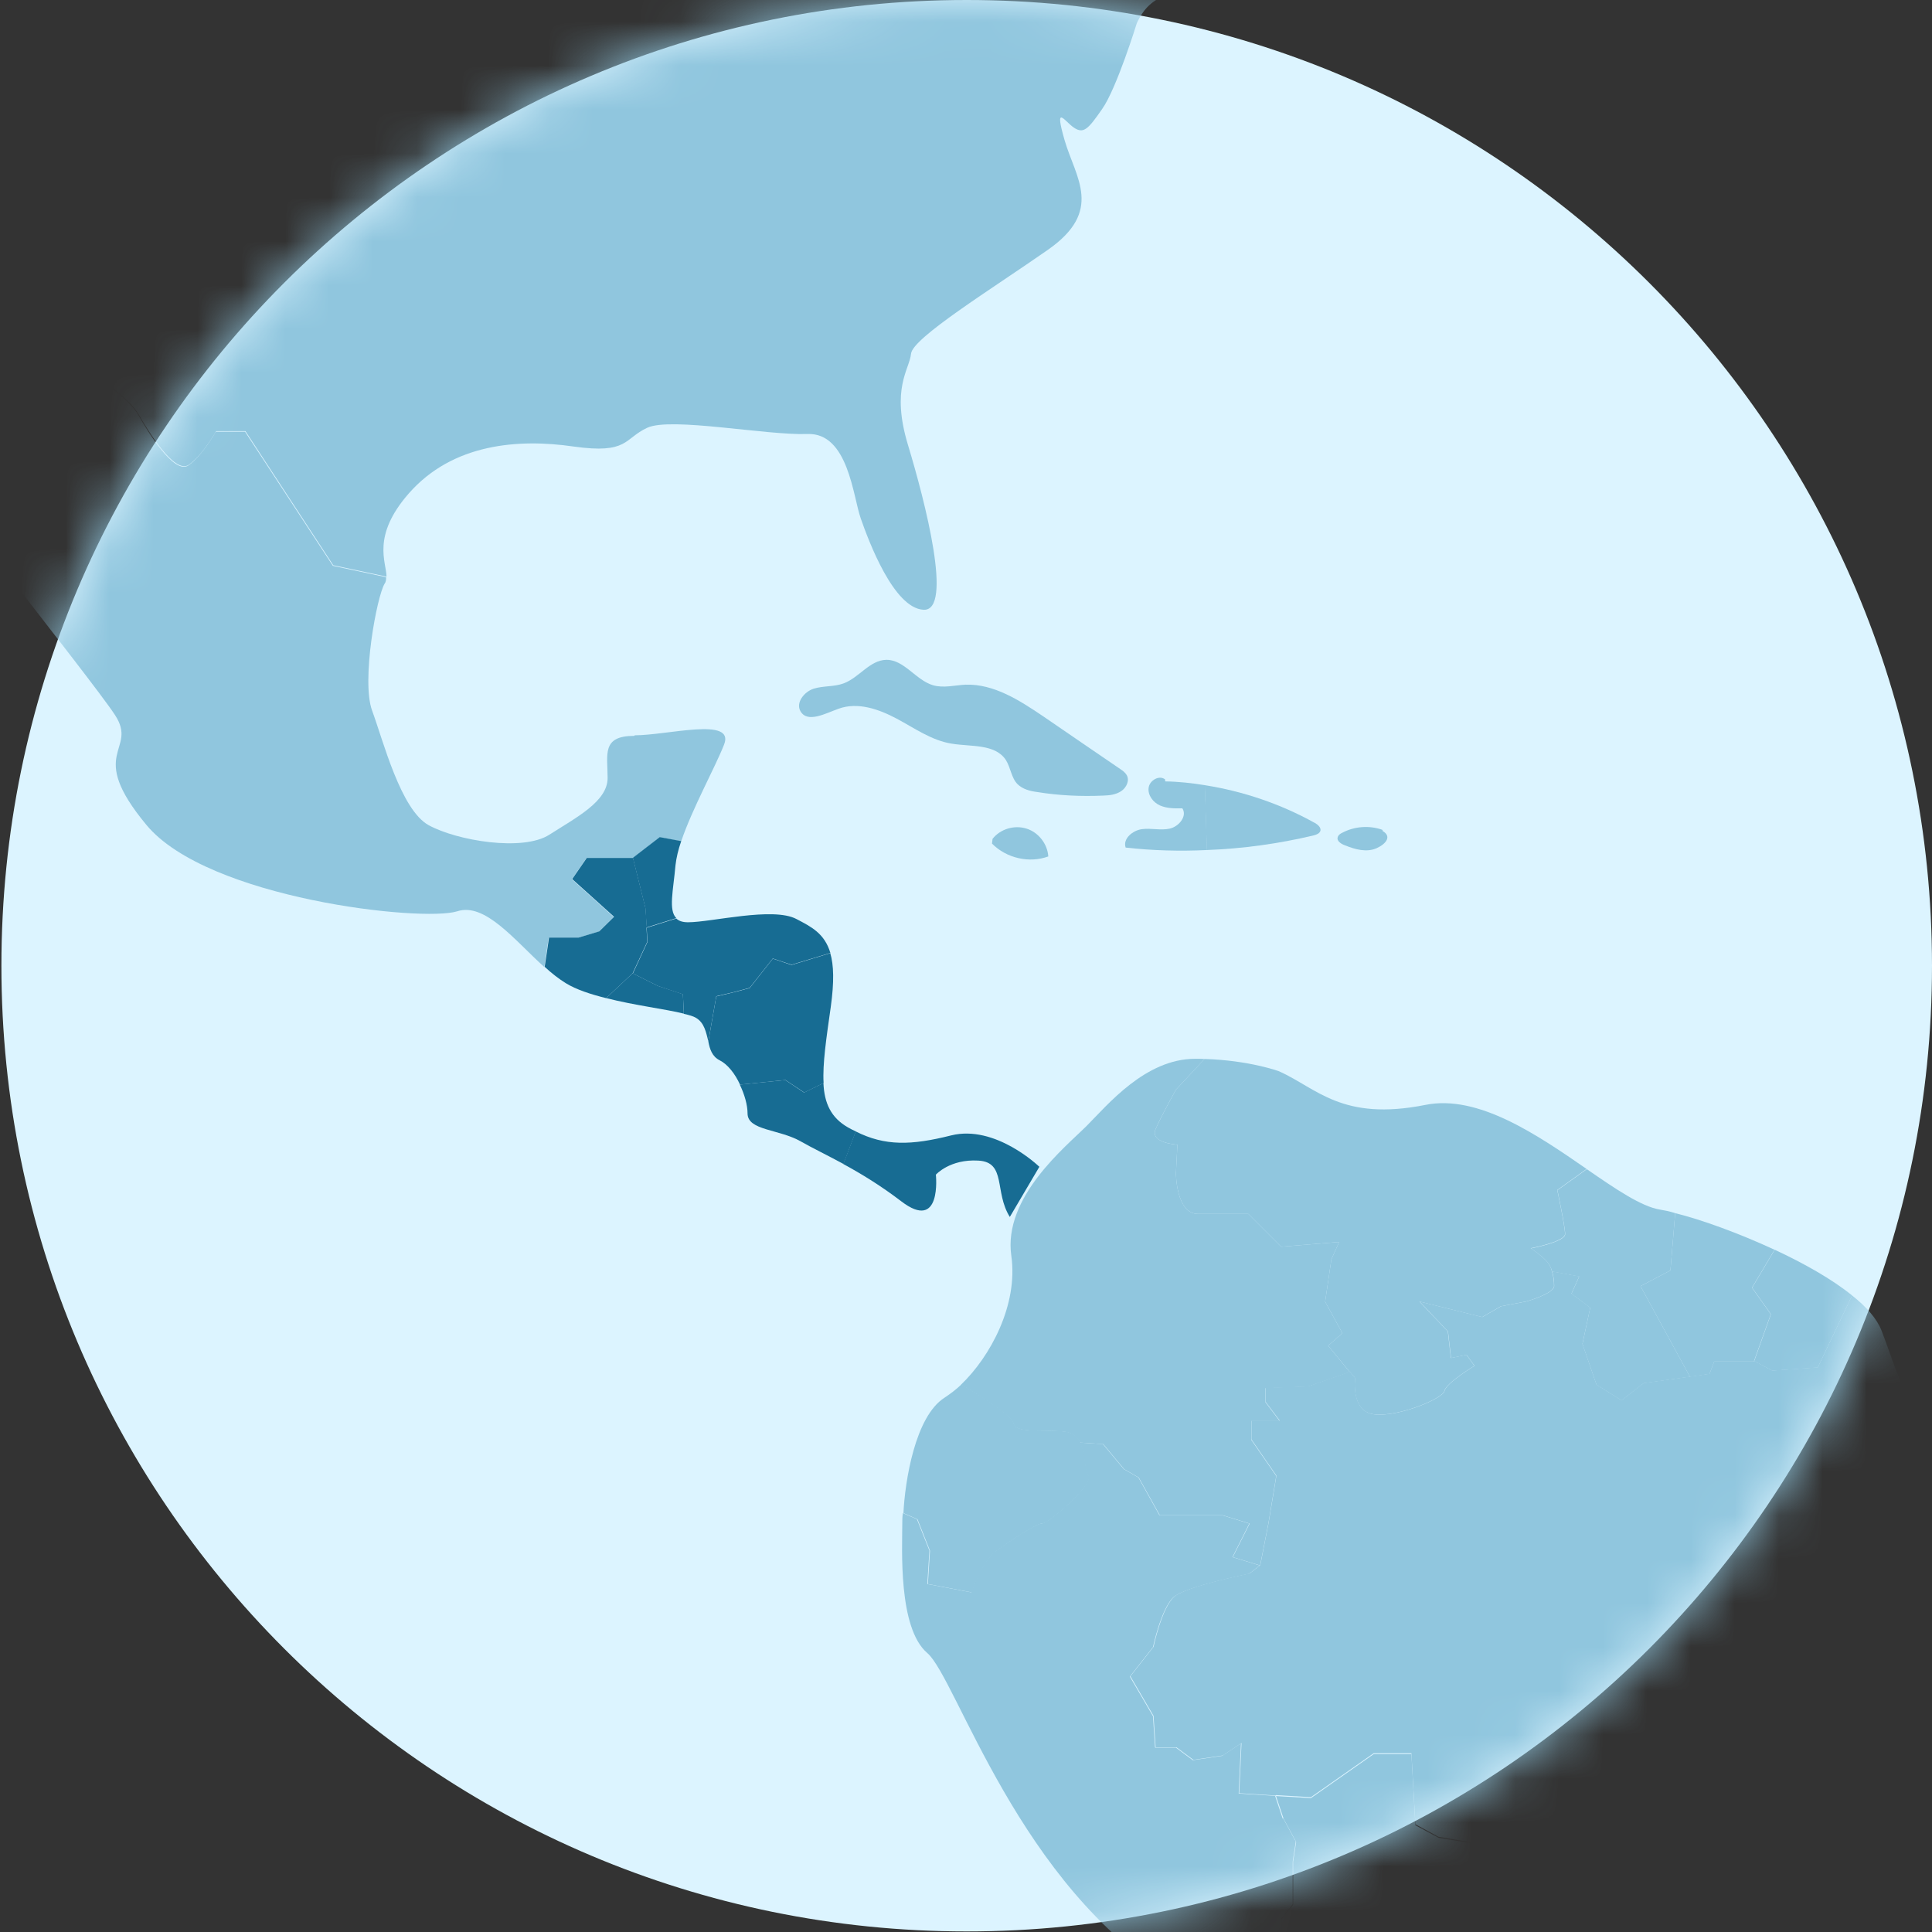 <svg width="44" height="44" viewBox="0 0 44 44" fill="none" xmlns="http://www.w3.org/2000/svg">
<rect x="0" y="0" width="44" height="44" fill="#333333" stroke="none"/>
<path d="M22.016 43.987C34.157 43.987 44 34.14 44 21.994C44 9.847 34.157 0 22.016 0C9.874 0 0.032 9.847 0.032 21.994C0.032 34.14 9.874 43.987 22.016 43.987Z" fill="#DCF4FF"/>
<mask id="mask0_4558_34864" style="mask-type:alpha" maskUnits="userSpaceOnUse" x="0" y="0" width="44" height="44">
<path d="M22.016 43.987C34.157 43.987 44 34.14 44 21.994C44 9.847 34.157 0 22.016 0C9.874 0 0.032 9.847 0.032 21.994C0.032 34.14 9.874 43.987 22.016 43.987Z" fill="#DCF4FF"/>
</mask>
<g mask="url(#mask0_4558_34864)">
<path d="M29.052 40.891L28.223 40.839L28.275 39.695L27.848 39.98L27.178 40.079L26.794 39.794H26.319L26.271 39.077L25.744 38.175L26.271 37.505C26.271 37.505 26.461 36.603 26.746 36.361C27.031 36.119 28.461 35.834 28.461 35.834L28.703 35.644L28.892 34.677L29.07 33.606L28.5 32.781V32.353H29.147L28.823 31.926V31.606L29.791 31.572L30.745 31.239L30.866 31.386C30.866 31.386 30.758 32.142 31.294 32.211C31.829 32.28 32.865 31.857 32.9 31.675C32.935 31.498 33.582 31.105 33.582 31.105L33.401 30.855L33.047 30.928L32.978 30.324L32.33 29.641L33.759 29.995L34.187 29.749L34.757 29.641C34.757 29.641 35.396 29.464 35.396 29.287C35.396 29.183 35.383 29.063 35.349 28.955L35.966 29.067L35.789 29.46L36.217 29.779L36.039 30.604L36.359 31.533L36.929 31.891L37.434 31.498L38.488 31.351L38.933 31.287L39.041 31.002H39.969L40.362 31.213L41.399 31.14L42.18 29.503C42.513 29.767 42.75 30.039 42.854 30.311C43.329 31.546 43.519 32.69 45.143 33.26C46.762 33.83 49.31 34.906 50.334 34.931C52.575 34.979 55.956 37.6 54.194 39.461C51.085 42.739 51.81 42.696 51.236 45.464C50.666 48.228 50.619 49.8 46.805 50.612C43.26 51.367 44.853 53.47 43.713 55.276C42.811 56.709 41.779 58.182 40.924 59.128L40.76 57.897L39.33 56.61L38.903 56.511L38.333 55.941L37.788 55.971L37.858 55.755L39.093 54.226L40.475 53.609L40.574 52.369L40.112 52.257L40.194 50.94L39.382 50.84L39.481 50.08L38.864 49.411H37.482L37.434 47.891C37.434 47.891 37.434 47.761 37.447 47.58C37.465 47.317 37.512 46.945 37.624 46.747C37.814 46.41 37.724 46.077 37.724 46.077L37.154 45.46V44.89L35.815 44.937L35.767 44.268L35.526 44.078L35.811 43.888L35.621 42.834L34.666 42.692L33.621 41.975L32.762 41.832L32.235 41.547L32.144 39.928H31.285L29.855 40.93L29.061 40.882L29.052 40.891Z" fill="#90C6DE"/>
<path d="M42.18 29.507L41.399 31.144L40.362 31.217L39.969 31.006H39.948L40.332 29.93L39.904 29.326L40.418 28.462C41.084 28.773 41.723 29.131 42.185 29.507H42.18Z" fill="#90C6DE"/>
<path d="M40.414 28.462L39.9 29.326L40.328 29.93L39.943 31.006H39.041L38.933 31.291L38.488 31.356L37.361 29.291L38.043 28.933L38.151 27.629C38.734 27.771 39.593 28.082 40.414 28.462Z" fill="#90C6DE"/>
<path d="M37.361 29.291L38.488 31.355L37.434 31.502L36.929 31.895L36.359 31.537L36.039 30.608L36.216 29.783L35.789 29.464L35.966 29.071L35.348 28.959C35.327 28.868 35.279 28.782 35.219 28.717C35.076 28.57 34.865 28.432 34.865 28.432C34.865 28.432 35.646 28.285 35.646 28.108C35.646 27.931 35.469 27.106 35.469 27.106L36.139 26.627C36.795 27.08 37.378 27.477 37.801 27.547C37.901 27.564 38.017 27.585 38.151 27.628L38.043 28.933L37.361 29.291Z" fill="#90C6DE"/>
<path d="M33.949 49.277L33.086 49.23L32.801 49.989L32.373 49.419L31.756 49.372L31.371 49.23L30.706 49.946L30.136 49.994L29.942 48.992L29.657 47.804L29.942 47.329L29.566 47.135L29.281 46.233L28.897 45.947L29.061 45.257L29.445 44.902L29.087 44.738L29.186 44.281V43.711L29.45 43.378V42.402L29.519 41.949L29.234 41.422L29.061 40.904L29.855 40.951L31.285 39.949H32.144L32.235 41.569L32.762 41.854L33.621 41.996L34.666 42.713L35.62 42.855L35.811 43.909L35.526 44.099L35.767 44.289L35.815 44.959L37.154 44.911V45.481L37.724 46.099C37.724 46.099 37.814 46.431 37.624 46.768C37.512 46.967 37.465 47.338 37.447 47.601L36.765 47.243L34.619 47.433L34.001 49.29H33.954L33.949 49.277Z" fill="#90C6DE"/>
<path d="M30.741 31.247L30.248 30.647L30.572 30.362L30.179 29.645L30.322 28.678L30.499 28.285L29.177 28.393L28.43 27.646H27.286C26.781 27.646 26.781 26.717 26.781 26.717L26.815 26.069C26.815 26.069 26.176 26.035 26.319 25.711C26.461 25.391 26.781 24.817 26.781 24.817L27.433 24.117C28.456 24.148 29.13 24.398 29.13 24.398C29.989 24.782 30.559 25.543 32.464 25.163C33.664 24.921 35.016 25.849 36.134 26.622L35.465 27.102C35.465 27.102 35.642 27.926 35.642 28.103C35.642 28.28 34.86 28.427 34.86 28.427C34.86 28.427 35.072 28.565 35.215 28.712C35.279 28.777 35.322 28.859 35.344 28.954C35.379 29.062 35.392 29.183 35.392 29.287C35.392 29.464 34.752 29.641 34.752 29.641L34.182 29.749L33.755 29.995L32.325 29.641L32.973 30.323L33.042 30.928L33.397 30.854L33.578 31.105C33.578 31.105 32.93 31.498 32.896 31.675C32.861 31.856 31.825 32.279 31.289 32.21C30.754 32.141 30.862 31.385 30.862 31.385L30.741 31.238V31.247Z" fill="#90C6DE"/>
<path d="M30.741 31.248L29.786 31.58L28.819 31.615V31.934L29.143 32.362H28.495V32.789L29.065 33.614L28.888 34.685L28.698 35.652L28.076 35.462L28.461 34.698L27.843 34.508H26.414L25.934 33.649L25.602 33.459L25.127 32.889L24.596 32.854C24.526 32.716 24.419 32.621 24.22 32.604C23.65 32.552 23.127 32.651 23.076 32.409C23.041 32.245 22.302 31.779 21.888 31.533C22.553 30.898 23.192 29.715 23.032 28.6C22.842 27.262 24.272 26.117 24.747 25.642C25.222 25.167 26.081 24.113 27.221 24.113C27.295 24.113 27.364 24.113 27.433 24.118L26.781 24.817C26.781 24.817 26.461 25.387 26.319 25.711C26.176 26.035 26.815 26.07 26.815 26.07L26.781 26.718C26.781 26.718 26.781 27.646 27.286 27.646H28.43L29.177 28.393L30.499 28.285L30.322 28.678L30.179 29.645L30.572 30.362L30.248 30.647L30.741 31.248Z" fill="#90C6DE"/>
<path d="M31.484 18.923C31.7 19.044 31.574 19.216 31.354 19.316C31.125 19.419 30.862 19.346 30.629 19.251C30.542 19.221 30.439 19.151 30.465 19.069C30.477 19.018 30.529 18.983 30.568 18.966C30.845 18.819 31.181 18.793 31.479 18.897L31.492 18.918L31.484 18.923Z" fill="#90C6DE"/>
<path d="M29.946 18.741C30.011 18.78 30.089 18.845 30.072 18.918C30.054 18.983 29.981 19.009 29.916 19.026C29.117 19.216 28.305 19.328 27.485 19.359L27.437 17.882C28.314 18.02 29.165 18.309 29.942 18.741H29.946Z" fill="#90C6DE"/>
<path d="M29.225 41.413L29.51 41.94L29.441 42.393V43.369L29.177 43.702V44.272L29.078 44.73L29.436 44.894L29.052 45.248L28.888 45.939L28.504 46.414L27.973 46.526C27.688 45.904 27.286 45.403 26.742 45.079C23.214 42.98 21.784 38.217 21.119 37.647C20.45 37.077 20.549 35.264 20.549 34.689C20.549 34.624 20.549 34.551 20.562 34.46L20.882 34.598L21.167 35.315L21.119 36.075L22.121 36.265C22.121 36.265 22.354 35.548 22.691 35.315C23.024 35.074 23.594 34.693 23.736 34.693C23.879 34.693 24.924 33.791 24.781 33.601C24.691 33.476 24.716 33.104 24.587 32.854L25.118 32.888L25.593 33.458L25.926 33.648L26.405 34.508H27.834L28.452 34.698L28.068 35.462L28.689 35.652L28.448 35.842C28.448 35.842 27.018 36.127 26.733 36.369C26.448 36.611 26.258 37.513 26.258 37.513L25.731 38.183L26.258 39.085L26.306 39.802H26.781L27.165 40.087L27.834 39.988L28.262 39.703L28.21 40.847L29.039 40.899L29.212 41.417L29.225 41.413Z" fill="#90C6DE"/>
<path d="M24.6 32.854C24.73 33.104 24.704 33.476 24.794 33.601C24.937 33.791 23.892 34.694 23.749 34.694C23.607 34.694 23.032 35.078 22.704 35.316C22.367 35.549 22.134 36.266 22.134 36.266L21.132 36.075L21.18 35.316L20.895 34.599L20.575 34.46C20.61 33.739 20.839 32.258 21.512 31.831C21.637 31.748 21.771 31.649 21.897 31.528C22.316 31.774 23.05 32.236 23.084 32.405C23.136 32.647 23.654 32.547 24.229 32.599C24.427 32.616 24.54 32.711 24.604 32.85L24.6 32.854Z" fill="#90C6DE"/>
<path d="M23.672 26.571L22.998 27.715C22.64 27.145 22.924 26.467 22.281 26.432C21.633 26.393 21.314 26.752 21.314 26.752C21.314 26.752 21.456 28.073 20.523 27.357C20.053 26.998 19.604 26.726 19.206 26.51L19.487 25.767C20.156 26.104 20.752 26.087 21.663 25.858C22.67 25.608 23.663 26.566 23.663 26.566L23.672 26.571Z" fill="#176C93"/>
<path d="M26.539 17.796C26.841 17.8 27.143 17.834 27.441 17.882L27.489 19.359C26.871 19.389 26.254 19.372 25.636 19.303C25.567 19.104 25.792 18.914 26.003 18.884C26.215 18.854 26.431 18.918 26.642 18.871C26.85 18.823 27.044 18.586 26.927 18.409C26.755 18.413 26.578 18.413 26.418 18.344C26.262 18.275 26.137 18.111 26.159 17.942C26.18 17.77 26.405 17.644 26.535 17.752V17.791L26.539 17.796Z" fill="#90C6DE"/>
<path d="M25.658 17.649C25.731 17.77 25.658 17.934 25.537 18.016C25.416 18.098 25.269 18.115 25.127 18.119C24.622 18.141 24.116 18.119 23.615 18.037C23.456 18.016 23.291 17.973 23.175 17.86C23.032 17.718 23.019 17.485 22.907 17.307C22.661 16.936 22.112 17.009 21.672 16.936C21.214 16.863 20.826 16.582 20.42 16.366C20.014 16.15 19.534 15.982 19.098 16.141C18.796 16.249 18.39 16.474 18.23 16.198C18.118 15.999 18.317 15.753 18.532 15.684C18.757 15.615 18.994 15.645 19.215 15.563C19.565 15.433 19.811 15.032 20.186 15.027C20.592 15.023 20.856 15.489 21.249 15.606C21.491 15.675 21.741 15.606 21.987 15.593C22.635 15.571 23.222 15.951 23.766 16.319C24.349 16.72 24.932 17.117 25.52 17.519C25.572 17.554 25.623 17.592 25.658 17.649Z" fill="#90C6DE"/>
<path d="M23.874 19.505C23.438 19.665 22.92 19.544 22.592 19.212L22.605 19.104C22.782 18.879 23.101 18.784 23.378 18.871C23.654 18.957 23.857 19.225 23.874 19.505Z" fill="#90C6DE"/>
<path d="M19.491 25.767L19.211 26.51C18.822 26.299 18.489 26.139 18.239 25.996C17.742 25.711 17.025 25.75 17.025 25.357C17.025 25.167 16.956 24.921 16.848 24.701L17.885 24.597L18.312 24.882L18.753 24.666C18.774 25.128 18.926 25.456 19.314 25.677C19.37 25.711 19.435 25.741 19.491 25.767Z" fill="#176C93"/>
<path d="M18.908 21.704C18.99 21.98 18.999 22.36 18.921 22.926C18.818 23.656 18.731 24.226 18.757 24.666L18.317 24.882L17.889 24.597L16.853 24.701C16.741 24.454 16.572 24.239 16.391 24.148C16.218 24.061 16.166 23.897 16.132 23.72L16.313 22.693L16.697 22.602L17.073 22.503L17.6 21.833L18.027 21.976L18.908 21.708V21.704Z" fill="#176C93"/>
<path d="M18.908 21.704L18.027 21.971L17.6 21.829L17.073 22.498L16.697 22.598L16.313 22.688L16.132 23.716C16.08 23.509 16.041 23.293 15.851 23.181C15.795 23.146 15.695 23.116 15.575 23.09L15.553 22.645L14.983 22.455L14.413 22.17L14.745 21.453L14.728 21.129L15.402 20.918C15.458 20.974 15.544 21.004 15.669 21.004C16.205 21.004 17.604 20.646 18.14 20.931C18.477 21.108 18.779 21.255 18.913 21.708L18.908 21.704Z" fill="#176C93"/>
<path d="M14.456 16.746C15.203 16.746 16.745 16.319 16.49 16.958C16.291 17.468 15.764 18.418 15.514 19.16L15.026 19.07L14.408 19.545H13.355L13.022 20.024L13.976 20.883L13.64 21.216L13.165 21.358H12.495L12.396 22.023C11.727 21.423 11.049 20.547 10.414 20.754C9.623 21.004 4.731 20.469 3.336 18.789C1.941 17.109 3.159 17.109 2.619 16.284C2.088 15.468 -2.274 10.035 -2.883 8.999C-3.496 7.958 -4.528 8.101 -3.708 9.53C-2.887 10.96 -0.741 14.501 -0.456 14.786C-0.171 15.071 0.114 16.146 -0.991 15.071C-2.101 13.995 -2.244 12.674 -2.848 12.605C-3.453 12.531 -4.489 11.707 -4.42 11.495C-4.351 11.284 -3.673 11.245 -3.781 11.033C-3.88 10.834 -5.124 8.455 -5.884 7.552L-4.23 7.354L-1.846 8.399L0.68 8.641L0.581 8.166L1.963 8.213L2.338 8.688C2.338 8.688 2.96 9.116 3.15 9.452C3.34 9.785 3.962 10.83 4.295 10.597C4.627 10.355 4.912 9.832 4.912 9.832H5.581L7.581 12.886L8.794 13.145C8.794 13.201 8.79 13.253 8.76 13.292C8.583 13.577 8.224 15.503 8.475 16.185C8.725 16.859 9.123 18.439 9.762 18.793C10.409 19.147 11.908 19.398 12.512 19.009C13.126 18.616 13.838 18.253 13.838 17.718C13.838 17.183 13.696 16.759 14.443 16.759L14.456 16.746Z" fill="#90C6DE"/>
<path d="M15.553 22.64L15.574 23.085C15.164 22.982 14.443 22.895 13.804 22.731L14.408 22.166L14.978 22.451L15.548 22.64H15.553Z" fill="#176C93"/>
<path d="M15.026 19.065L15.514 19.156C15.445 19.355 15.402 19.544 15.384 19.704C15.333 20.283 15.22 20.728 15.402 20.909L14.728 21.121L14.698 20.68L14.413 19.536L15.03 19.061L15.026 19.065Z" fill="#176C93"/>
<path d="M14.723 21.125L14.741 21.449L14.408 22.166L13.804 22.732C13.454 22.645 13.121 22.537 12.884 22.39C12.724 22.291 12.564 22.166 12.405 22.019L12.504 21.354H13.173L13.648 21.211L13.985 20.879L13.031 20.02L13.363 19.54H14.417L14.702 20.685L14.732 21.125H14.723Z" fill="#176C93"/>
<path d="M27.485 -4.159L28.612 -3.032C28.582 -3.002 28.564 -2.976 28.56 -2.946C28.461 -2.518 28.081 -2.186 28.366 -1.758C28.651 -1.331 28.988 -0.899 27.848 -0.519C26.703 -0.135 26.224 -0.186 25.891 0.526C25.891 0.526 25.429 2.02 25.101 2.482C24.781 2.944 24.678 3.052 24.462 2.91C24.246 2.767 24 2.34 24.246 3.195C24.496 4.054 25.144 4.801 23.857 5.695C22.57 6.593 20.782 7.695 20.748 8.057C20.713 8.416 20.286 8.839 20.679 10.135C21.067 11.417 21.715 13.922 21.033 13.887C20.351 13.853 19.781 12.315 19.604 11.81C19.427 11.313 19.319 9.85 18.39 9.884C17.457 9.919 15.281 9.491 14.741 9.742C14.206 9.988 14.313 10.346 13.061 10.169C11.813 9.988 10.31 10.096 9.308 11.24C8.458 12.212 8.799 12.799 8.803 13.132L7.59 12.873L5.59 9.819H4.921C4.921 9.819 4.636 10.346 4.303 10.584C3.971 10.817 3.349 9.772 3.159 9.439C2.969 9.102 2.347 8.675 2.347 8.675L1.971 8.2L0.589 8.152L0.689 8.627L-1.837 8.386L-4.221 7.341L-5.875 7.539C-5.94 7.457 -6 7.397 -6.057 7.341C-6.765 6.658 -8.056 6.054 -8.38 5.626C-8.704 5.199 -10.271 3.018 -10.88 0.833C-11.493 -1.344 -10.738 -5.416 -10.88 -6.098C-10.971 -6.543 -11.04 -7.208 -11.334 -7.804L-10.349 -7.528L-10.202 -8.456L10.164 -8.53L10.448 -8.888L10.664 -8.098H11.878L12.305 -7.571L12.59 -7.813L12.923 -7.407L13.281 -7.649L14.141 -7.385L14.495 -7.433L15.238 -7.791L18.023 -5.813L18.407 -5.649L18.714 -5.122L19.474 -4.574L19.737 -3.076C19.737 -3.076 19.737 -2.195 19.595 -2.052C19.452 -1.91 19.09 -1.482 19.09 -1.482C19.09 -1.482 18.977 -1.024 19.236 -0.955C19.496 -0.886 19.997 -1.054 19.997 -1.054L22.022 -1.957L21.923 -2.696L23.594 -2.743C23.594 -2.743 24.099 -3.628 24.354 -3.697C24.617 -3.771 25.023 -4.172 25.023 -4.172H27.476L27.485 -4.159Z" fill="#90C6DE"/>
</g>
</svg>
